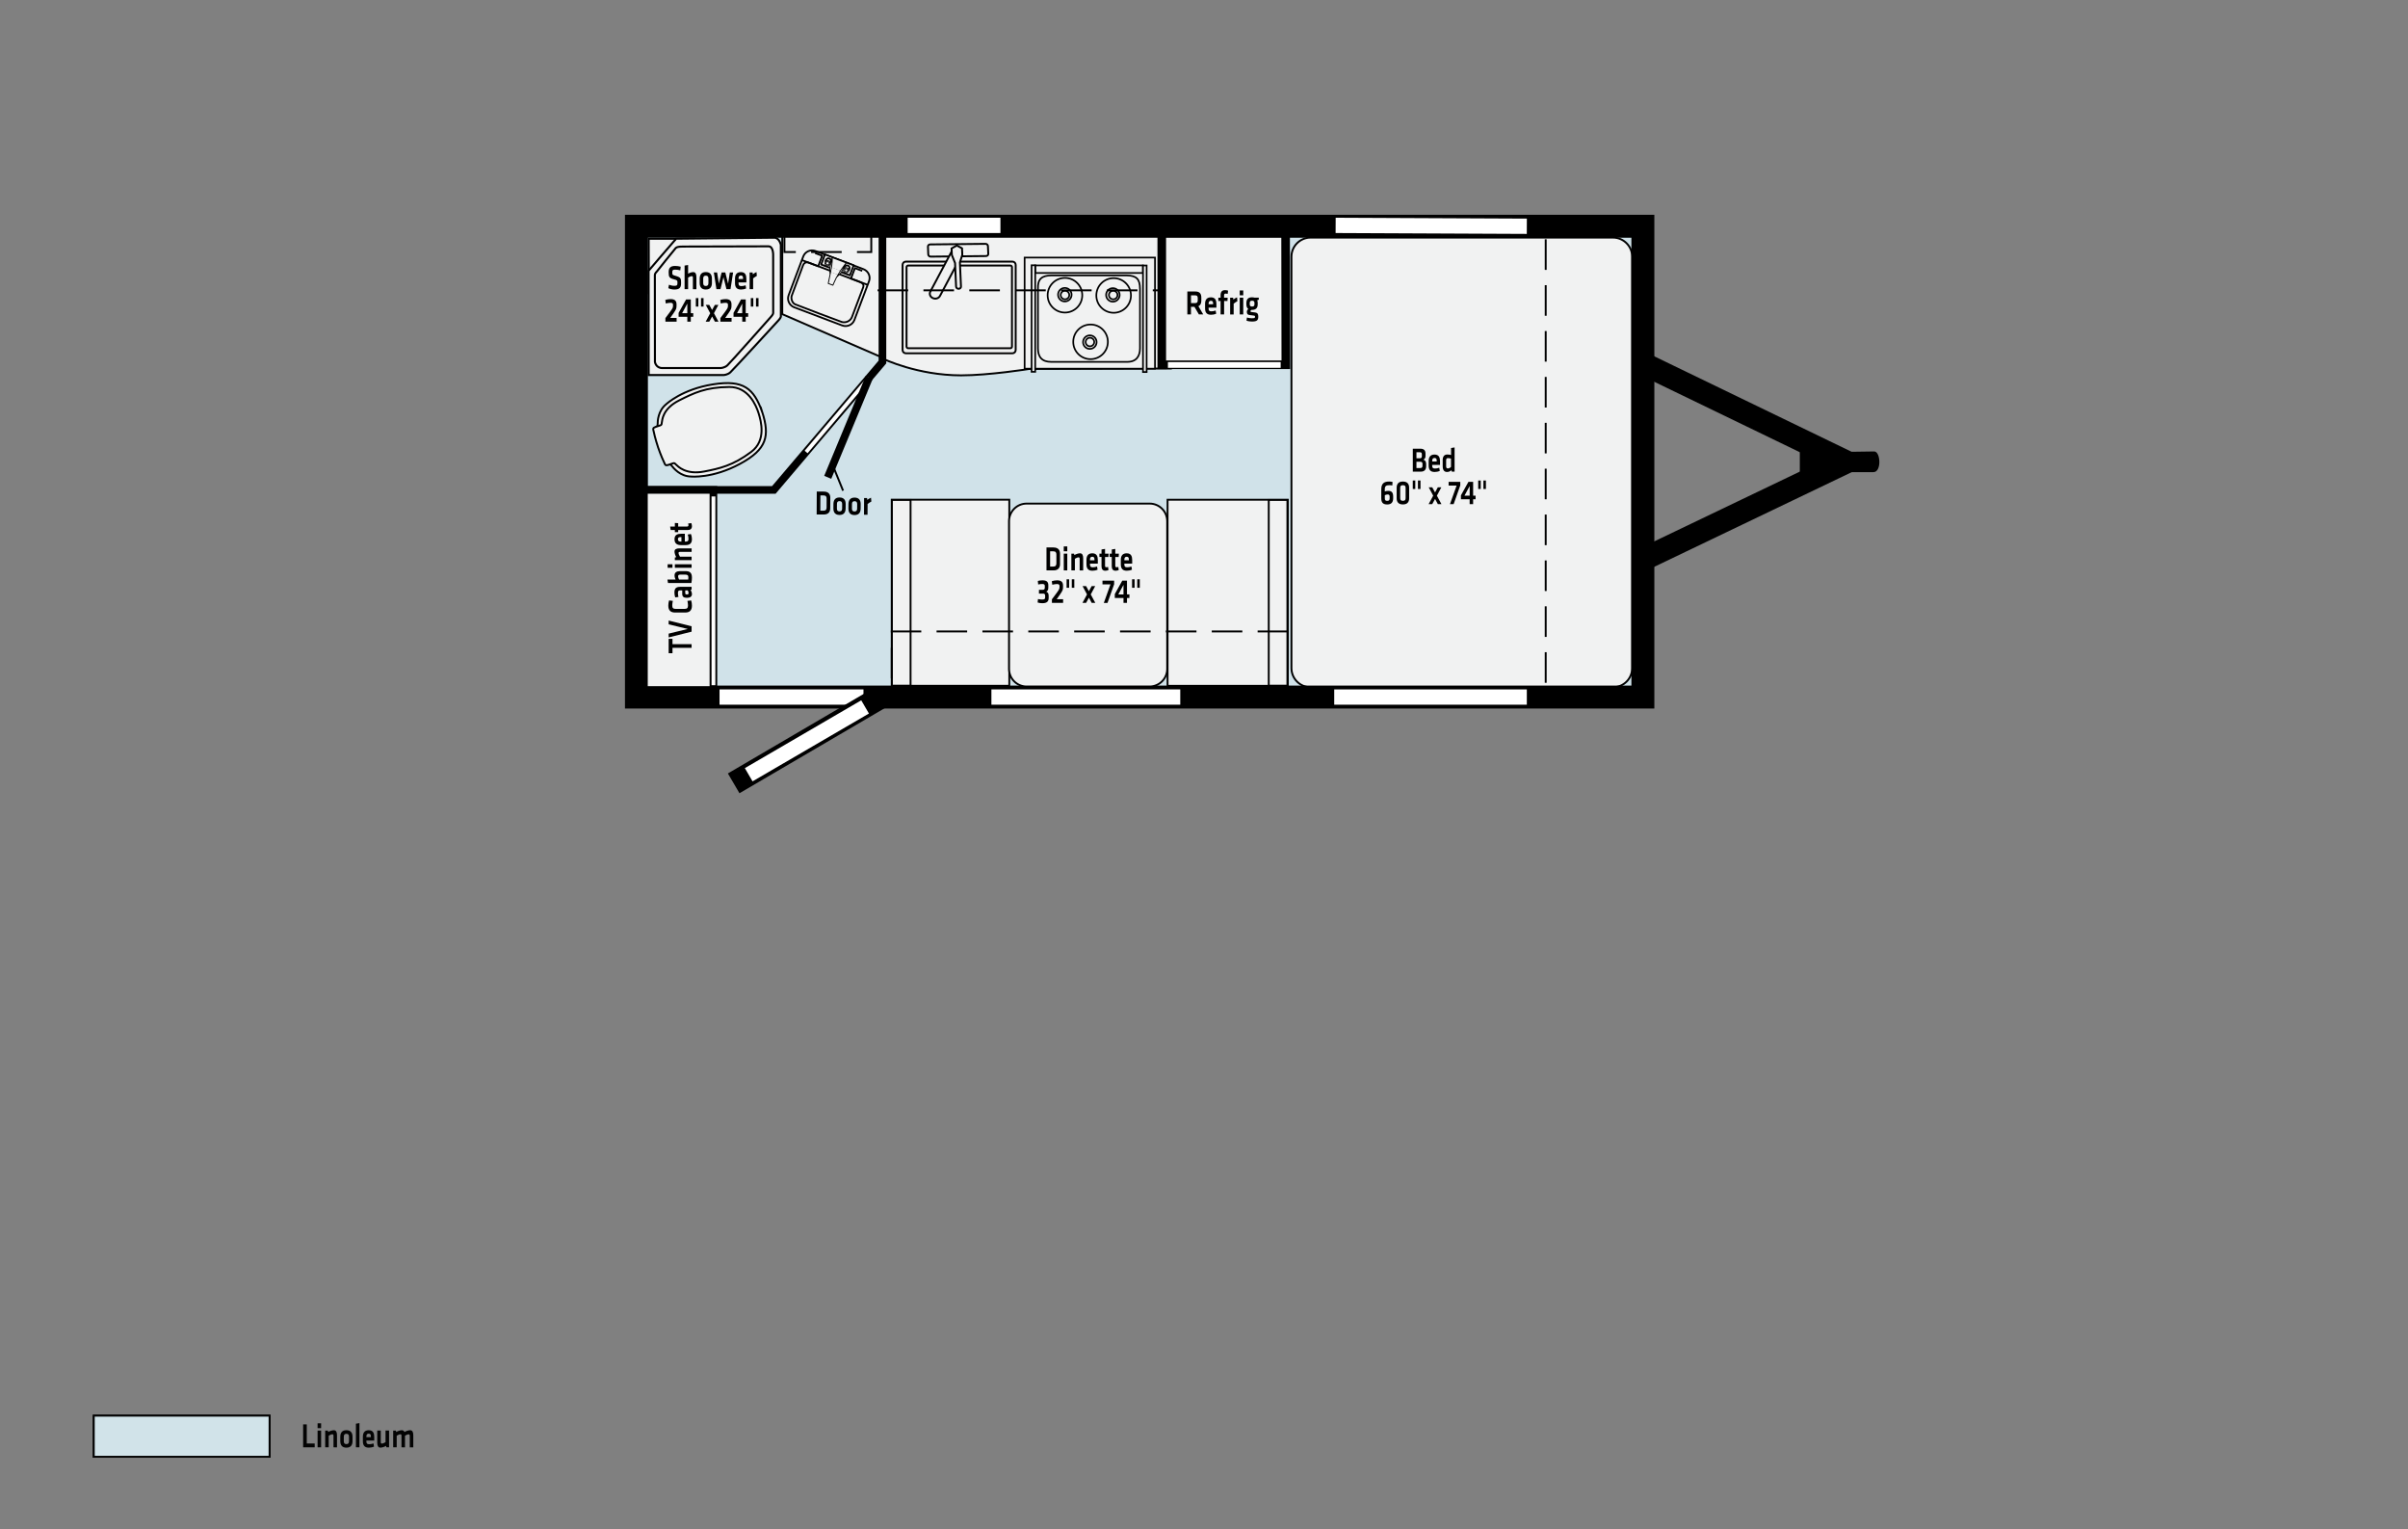 <?xml version="1.0" encoding="utf-8"?>
<!-- Generator: Adobe Illustrator 24.2.3, SVG Export Plug-In . SVG Version: 6.00 Build 0)  -->
<svg version="1.1" id="MM-1706FB" xmlns="http://www.w3.org/2000/svg" xmlns:xlink="http://www.w3.org/1999/xlink" x="0px" y="0px"
	 viewBox="0 0 630 400" style="enable-background:new 0 0 630 400;" xml:space="preserve">
<rect x="0" y="0" width="630" height="400" fill="#808080" stroke="none"/>
<style type="text/css">
	.st0{fill-rule:evenodd;clip-rule:evenodd;fill:#D0E2E9;}
	.st1{fill:#F1F2F2;stroke:#000000;stroke-width:0.5;}
	.st2{fill:#F1F2F2;stroke:#000000;stroke-width:0.495;}
	.st3{fill:none;stroke:#000000;stroke-width:2;}
	.st4{fill:none;stroke:#000000;stroke-width:6;}
	.st5{fill:none;stroke:#FFFFFF;stroke-width:4;}
	.st6{fill:none;stroke:#FFFFFF;}
	.st7{fill:#F1F2F2;stroke:#000000;stroke-width:0.5;stroke-miterlimit:11.474;}
	.st8{fill:#F1F2F2;stroke:#000000;stroke-width:0.535;}
	.st9{fill:#F1F2F2;stroke:#000000;stroke-width:2;}
	.st10{fill:#F1F2F2;stroke:#000000;stroke-width:0.491;}
	.st11{fill:#F1F2F2;stroke:#000000;stroke-width:2.253;}
	.st12{fill:none;stroke:#FFFFFF;stroke-width:1.5;}
	.st13{fill:none;stroke:#000000;stroke-width:0.5;stroke-dasharray:8,4;}
	.st14{fill:#F1F2F2;stroke:#000000;stroke-width:0.439;}
	.st15{fill:none;stroke:#000000;stroke-width:0.439;}
	.st16{fill:#F1F2F2;stroke:#000000;stroke-width:0.475;stroke-linejoin:round;stroke-miterlimit:11.474;}
	.st17{fill:#F1F2F2;stroke:#000000;stroke-width:0.238;stroke-linejoin:round;stroke-miterlimit:11.474;}
	.st18{fill:none;stroke:#000000;stroke-width:0.475;stroke-linejoin:round;stroke-miterlimit:11.474;}
	.st19{fill:#F1F2F2;}
	.st20{fill:none;stroke:#000000;stroke-width:0.5;}
	.st21{fill:#030303;}
	.st22{fill-rule:evenodd;clip-rule:evenodd;fill:#D0D5D8;stroke:#040404;stroke-width:0.5;}
	.st23{fill-rule:evenodd;clip-rule:evenodd;fill:#D1E3E9;stroke:#040404;stroke-width:0.5;}
</style>
<rect id="Floor" x="167.31" y="58.95" class="st0" width="262.69" height="123.71"/>
<path class="st1" d="M231.14,93.88c0,0,8.93,4.3,20.32,4.3c7.29,0,17.85-1.68,17.85-1.68l37.03-0.11V61.27l-75.16,0.31L231.14,93.88
	z"/>
<polygon class="st1" points="230.76,93.49 230.58,60.69 204.66,60.49 204.66,82.17 "/>
<path id="Bed" class="st2" d="M422.01,179.75h-79.12c-2.77,0-5.01-2.24-5.01-5.01V67.16c0-2.77,2.24-5.01,5.01-5.01h79.12
	c2.77,0,5.01,2.24,5.01,5.01v107.58C427.02,177.51,424.78,179.75,422.01,179.75z"/>
<polyline class="st3" points="168.47,128.14 202.46,128.14 230.87,94.69 230.87,60.9 "/>
<g id="Shell">
	<rect x="166.51" y="59.18" class="st4" width="263.31" height="123.14"/>
	<g id="Towbar_1_">
		<polyline class="st4" points="429,94.69 483.07,120.84 428.71,146.89 		"/>
		<polygon points="470.88,112.68 470.88,128.99 486.02,121.23 		"/>
		<path d="M483.27,118.18c0,0,5.41-0.1,7.08-0.1c1.67,0,1.97,5.41-0.2,5.41c-2.06,0-7.18,0-7.18,0S483.36,117.89,483.27,118.18z"/>
	</g>
</g>
<g id="cabinDoor">
	<line id="entry" class="st5" x1="188.25" y1="182.32" x2="225.91" y2="182.32"/>
	<line class="st4" x1="191.95" y1="204.89" x2="229.93" y2="182.65"/>
	<line class="st5" x1="195.88" y1="202.64" x2="226.33" y2="184.9"/>
</g>
<line class="st6" x1="227.33" y1="98.84" x2="210.9" y2="118.22"/>
<g id="Door">
	<line class="st3" x1="216.56" y1="124.85" x2="227.42" y2="98.69"/>
</g>
<line id="window_3_" class="st5" x1="349.07" y1="182.32" x2="399.46" y2="182.32"/>
<line id="window_4_" class="st5" x1="259.38" y1="182.32" x2="308.79" y2="182.32"/>
<line id="window_5_" class="st5" x1="261.74" y1="58.95" x2="237.47" y2="58.95"/>
<line id="window_2_" class="st5" x1="399.46" y1="59.18" x2="349.44" y2="58.95"/>
<g id="Toilet">
	<path class="st7" d="M171.63,111.74c0,0,0.43-0.1,0.43-0.82c0-0.73,0.06-3.47,2.29-5.24c0,0,4.14-3.9,12.27-5.16
		c7.89-1.23,10.6,1.05,12.8,7.26l0-0.02c2.01,6.27,1.25,9.73-5.77,13.54c-7.23,3.92-12.88,3.34-12.88,3.34
		c-2.84-0.06-4.55-2.21-5-2.78c-0.44-0.58-0.84-0.39-0.84-0.39L171.63,111.74z"/>
	<path class="st7" d="M198.47,108.08c0.65,2.1,2.06,7.13-1.94,10.12c-4.8,3.6-8.31,4.35-12.32,5.13c-4.83,0.93-6.9-1.42-7.3-1.77
		c-0.4-0.35-0.38-0.53-0.85-0.37c-0.47,0.16-0.12,0.04-1.05,0.36c-0.93,0.31-0.93,0.05-1.1-0.26c-0.17-0.32-1.07-2.32-1.73-4.26
		l-0.03-0.1c-0.65-1.94-1.16-4.07-1.21-4.43c-0.06-0.36-0.21-0.57,0.72-0.88c0.93-0.31,0.57-0.19,1.05-0.35
		c0.47-0.16,0.34-0.29,0.45-0.81c0.11-0.52,0.14-3.54,4.54-5.74c3.83-1.91,6.86-3.45,13.09-3.5
		C195.78,101.17,197.81,105.98,198.47,108.08z"/>
</g>
<g id="Shower">
	
		<rect x="169.73" y="62.44" transform="matrix(1 -2.164434e-03 2.164434e-03 1 -0.15 0.381)" class="st8" width="11.95" height="14.23"/>
	<path class="st8" d="M170.24,98.1c1.69,0,19.13-0.01,19.13-0.01s0.97-0.05,1.69-0.69c0.72-0.64,12.65-13.65,12.65-13.65
		s0.59-0.62,0.59-1.02c0-0.4-0.01-18.69-0.01-18.69s-0.38-1.87-1.72-1.87c-1.34,0-25.68,0.27-25.68,0.27s-0.38,0.5-0.65,0.76
		c-0.27,0.26-6.55,7.62-6.55,7.62l0.02,27.27L170.24,98.1z"/>
	<path class="st8" d="M171.33,71.94l0.02,22.74c0,0,0.24,1.59,1.93,1.59c1.69,0,15.32-0.01,15.32-0.01s0.97-0.05,1.69-0.69
		c0.72-0.64,11.41-12.7,11.41-12.7s0.59-0.62,0.59-1.02c0-0.4-0.01-14.99-0.01-14.99s0.12-2.43-1.22-2.43
		c-1.34,0-20.82,0.06-22.2,0.06s-1.8,0.13-2.07,0.39c-0.27,0.26-4.93,6.12-4.93,6.12S171.33,71.47,171.33,71.94z"/>
</g>
<g id="TV_x26_Wardrobe">
	<rect x="168.47" y="128.14" class="st9" width="18.18" height="52.33"/>
	<line class="st6" x1="186.66" y1="179.22" x2="186.66" y2="129.85"/>
</g>
<g id="Dinette">
	<rect x="233.3" y="130.7" class="st10" width="30.76" height="48.67"/>
	<rect x="305.47" y="130.71" class="st10" width="31.46" height="48.67"/>
	<path class="st10" d="M305.37,174.97c0,2.53-2.06,4.59-4.59,4.59h-32.19c-2.53,0-4.59-2.05-4.59-4.59v-38.66
		c0-2.53,2.06-4.59,4.59-4.59h32.19c2.53,0,4.59,2.05,4.59,4.59V174.97z"/>
	<rect x="331.94" y="130.77" class="st10" width="4.88" height="48.57"/>
	<rect x="233.35" y="130.77" class="st10" width="4.88" height="48.57"/>
</g>
<g id="refrig">
	<polygon class="st11" points="336.41,95.41 303.95,95.41 303.95,61.06 336.35,61.06 	"/>
	<line class="st12" x1="335.06" y1="95.46" x2="305.56" y2="95.46"/>
</g>
<line id="Overhead" class="st13" x1="404.4" y1="62.59" x2="404.4" y2="179.56"/>
<polyline id="Overhead_4_" class="st13" points="337.03,165.16 233.31,165.16 233.31,179.56 "/>
<g>
	<g>
		<rect x="268.07" y="67.37" class="st14" width="34.11" height="29.06"/>
		<rect x="270.85" y="69.42" class="st15" width="28.18" height="1.98"/>
		<rect x="299.04" y="69.44" class="st14" width="0.95" height="27.87"/>
		<rect x="269.89" y="69.38" class="st14" width="0.95" height="27.87"/>
		<path class="st15" d="M271.56,75.55c-0.11-2.63,1.05-3.46,3.47-3.51h19.76c2.53,0.05,3.46,0.93,3.46,3.51v15.59
			c0,1.94-0.88,3.57-3.46,3.51h-19.76c-2.42,0-3.46-1.26-3.47-3.51V75.55z"/>
		<path class="st15" d="M280.79,89.41c0-2.5,2.03-4.53,4.53-4.53c2.5,0,4.53,2.03,4.53,4.53c0,2.5-2.03,4.53-4.53,4.53
			C282.82,93.94,280.79,91.91,280.79,89.41z"/>
		<path class="st15" d="M283.36,89.49c0-0.98,0.79-1.77,1.77-1.77c0.98,0,1.77,0.79,1.77,1.77c0,0.98-0.79,1.77-1.77,1.77
			C284.15,91.26,283.36,90.47,283.36,89.49z"/>
		<path class="st15" d="M290.13,77.17c0-0.62,0.5-1.12,1.12-1.12c0.62,0,1.12,0.5,1.12,1.12c0,0.62-0.5,1.12-1.12,1.12
			C290.63,78.28,290.13,77.78,290.13,77.17z"/>
		<path class="st15" d="M277.51,77.17c0-0.62,0.5-1.12,1.12-1.12c0.62,0,1.12,0.5,1.12,1.12c0,0.62-0.5,1.12-1.12,1.12
			C278.01,78.28,277.51,77.78,277.51,77.17z"/>
		<path class="st15" d="M284.04,89.46c0-0.62,0.5-1.12,1.12-1.12c0.62,0,1.12,0.5,1.12,1.12c0,0.62-0.5,1.12-1.12,1.12
			C284.54,90.58,284.04,90.08,284.04,89.46z"/>
		<path class="st15" d="M289.39,77.14c0-0.98,0.79-1.77,1.77-1.77c0.98,0,1.77,0.79,1.77,1.77c0,0.98-0.79,1.77-1.77,1.77
			C290.19,78.91,289.39,78.12,289.39,77.14z"/>
		<path class="st15" d="M276.82,77.08c0-0.98,0.79-1.77,1.77-1.77c0.98,0,1.77,0.79,1.77,1.77c0,0.98-0.79,1.77-1.77,1.77
			C277.62,78.86,276.82,78.06,276.82,77.08z"/>
		<path class="st15" d="M286.83,77.28c0-2.5,2.03-4.53,4.53-4.53c2.5,0,4.53,2.03,4.53,4.53c0,2.5-2.03,4.53-4.53,4.53
			C288.86,81.8,286.83,79.78,286.83,77.28z"/>
		<path class="st15" d="M274.09,77.22c0-2.5,2.03-4.53,4.53-4.53c2.5,0,4.53,2.03,4.53,4.53c0,2.5-2.03,4.53-4.53,4.53
			C276.12,81.75,274.09,79.72,274.09,77.22z"/>
	</g>
</g>
<g>
	<path class="st16" d="M225.88,70.39c1.3,0.49,1.96,1.91,1.48,3.18l-3.83,10.14c-0.48,1.27-1.92,1.9-3.21,1.41l-12.51-4.73
		c-1.3-0.49-1.96-1.91-1.48-3.18l3.83-10.14c0.48-1.27,1.92-1.9,3.21-1.41L225.88,70.39z"/>
	<path class="st16" d="M207.14,77.35c-0.22,0.57,0.01,1.86,0.9,2.25c0.89,0.39,11.61,4.42,12.19,4.61c0.97,0.31,2.25-0.19,2.67-1.29
		c0.42-1.1,2.6-6.88,2.91-7.7c0.31-0.81-0.14-1.2-0.91-1.49c-0.77-0.29-12.38-4.68-13.29-5.02c-0.91-0.34-1.37,0.3-1.51,0.68
		C209.95,69.78,207.14,77.35,207.14,77.35z"/>
	
		<rect x="217.68" y="65.37" transform="matrix(0.353 -0.936 0.936 0.353 76.815 249.858)" class="st16" width="2.81" height="8.02"/>
	<path class="st17" d="M221.61,70.05c0.36,0.13,0.53,0.53,0.4,0.88c-0.13,0.35-0.53,0.53-0.89,0.4c-0.35-0.13-0.53-0.53-0.4-0.88
		C220.86,70.1,221.25,69.92,221.61,70.05z"/>
	<path class="st17" d="M221.53,70.3c0.22,0.08,0.33,0.33,0.25,0.55c-0.08,0.22-0.33,0.33-0.55,0.25c-0.22-0.08-0.33-0.33-0.25-0.55
		C221.06,70.33,221.31,70.22,221.53,70.3z"/>
	<path class="st17" d="M216.76,68.22c0.35,0.14,0.53,0.53,0.4,0.88c-0.13,0.36-0.53,0.53-0.88,0.4c-0.36-0.13-0.53-0.53-0.4-0.89
		C216.01,68.26,216.4,68.08,216.76,68.22z"/>
	<path class="st17" d="M216.68,68.46c0.22,0.08,0.33,0.33,0.25,0.55c-0.08,0.22-0.33,0.33-0.55,0.25c-0.22-0.08-0.33-0.33-0.25-0.55
		C216.21,68.49,216.46,68.38,216.68,68.46z"/>
	<path class="st18" d="M222.02,70.82c0,0,0.64-1.04-0.17-1.35c-0.81-0.31-1.07,0.8-1.07,0.8"/>
	<path class="st18" d="M217.16,68.92c0,0,0.62-0.99-0.19-1.3c-0.81-0.31-1.06,0.86-1.06,0.86"/>
	<polyline class="st18" points="227.01,74.51 222.64,72.85 223.67,70.13 225.58,70.85 	"/>
	<polyline class="st18" points="209.83,68.04 214.07,69.64 215.11,66.89 213.25,66.19 	"/>
	<path class="st17" d="M217.18,71.83c0,0-0.17-1.65,0-2.16c0.17-0.51,0.55-2.33,0.55-2.33s0.11,1.38-0.34,3.43
		c-0.44,2.05-0.7,3.37-0.7,3.37l1.22,0.46c0,0,0.47-1.11,0.94-2.05c0.03-0.06,0.12-0.15,0.15-0.21c0.18-0.36,0.36-0.68,0.49-0.91
		c0.51-0.85,1.95-2.76,1.95-2.76s-1.23,2.46-1.48,2.75c-0.25,0.29-1.02,1.03-1.02,1.03"/>
	<polygon class="st19" points="219.12,71.83 219.78,70.74 217.67,69.94 217.42,71.21 	"/>
</g>
<polyline id="Overhead_2_" class="st13" points="205.23,60.9 205.23,65.92 227.95,65.92 227.95,60.9 "/>
<g>
	<g>
		<path class="st1" d="M265.73,69.28v22.27c0,0.48-0.39,0.86-0.86,0.86h-27.87c-0.48,0-0.86-0.39-0.86-0.86V69.28
			c0-0.48,0.39-0.86,0.86-0.86h27.87C265.34,68.42,265.73,68.8,265.73,69.28z"/>
		<path class="st1" d="M264.76,69.87v20.79c0,0.23-0.19,0.42-0.42,0.42H237.6c-0.23,0-0.42-0.19-0.42-0.42V69.87
			c0-0.23,0.19-0.42,0.42-0.42h26.74C264.57,69.45,264.76,69.64,264.76,69.87z"/>
	</g>
	<g>
		<path class="st1" d="M243.38,63.93c-0.35,0-0.62,0.26-0.6,0.57l0.08,2.06c0.02,0.31,0.31,0.57,0.65,0.56l14.45-0.15
			c0.35,0,0.62-0.26,0.6-0.57l-0.09-2.06c-0.01-0.31-0.31-0.57-0.65-0.56L243.38,63.93z"/>
		<path class="st1" d="M243.4,76.27c-0.33,0.62-0.04,1.39,0.66,1.7l0,0c0.7,0.32,1.53,0.07,1.86-0.56l5.64-10.62
			c0.33-0.62,0.03-1.39-0.66-1.7l0,0c-0.7-0.32-1.53-0.07-1.86,0.56L243.4,76.27z"/>
		<path class="st1" d="M251.42,74.95l-0.28-6.32l0.62-1.97l-0.07-1.71l-1.36-0.74l-1.37,0.77l0.07,1.71l0.84,2.11l0.27,6.17
			c0.02,0.32,0.31,0.57,0.66,0.57C251.16,75.53,251.44,75.27,251.42,74.95z"/>
	</g>
</g>
<line id="Overhead_3_" class="st13" x1="229.6" y1="75.94" x2="303.2" y2="75.94"/>
<g>
	<path d="M215.57,128.58c1.24,0.01,1.67,0.76,1.66,1.62l-0.02,2.77c0,0.85-0.44,1.61-1.68,1.6l-1.87-0.01l0.03-6L215.57,128.58z
		 M214.62,133.58l0.82,0c0.64,0,0.82-0.3,0.82-0.88l0.01-2.23c0-0.58-0.17-0.88-0.81-0.89l-0.82,0L214.62,133.58z"/>
	<path d="M219.63,134.69c-1.26-0.01-1.6-0.84-1.59-1.74l0.01-1.11c0.01-0.9,0.35-1.73,1.61-1.72c1.26,0.01,1.6,0.84,1.59,1.74
		l-0.01,1.11C221.23,133.87,220.89,134.7,219.63,134.69z M219.65,131.07c-0.49,0-0.68,0.26-0.68,0.75l-0.01,1.18
		c0,0.5,0.18,0.76,0.68,0.76c0.49,0,0.68-0.26,0.68-0.75l0.01-1.18C220.33,131.33,220.14,131.07,219.65,131.07z"/>
	<path d="M223.56,134.72c-1.26-0.01-1.6-0.84-1.59-1.74l0.01-1.11c0.01-0.9,0.35-1.73,1.61-1.72c1.26,0.01,1.6,0.84,1.59,1.74
		l-0.01,1.11C225.17,133.9,224.82,134.72,223.56,134.72z M223.58,131.09c-0.49,0-0.68,0.26-0.68,0.75l-0.01,1.18
		c0,0.5,0.18,0.76,0.68,0.76c0.49,0,0.68-0.26,0.68-0.75l0.01-1.18C224.26,131.35,224.07,131.09,223.58,131.09z"/>
	<path d="M227.97,131.18c-0.36,0.19-0.64,0.38-0.98,0.63l-0.02,2.83l-0.92,0l0.02-4.38l0.78,0l0.06,0.49
		c0.2-0.16,0.64-0.46,0.97-0.57L227.97,131.18z"/>
</g>
<g>
	<path d="M176.42,75.73c-0.57,0-1.24-0.17-1.57-0.36l0.17-0.89c0.47,0.17,0.92,0.28,1.42,0.28c0.69,0,0.8-0.17,0.8-0.75
		c0-0.67-0.02-0.72-0.92-0.95c-1.22-0.32-1.38-0.6-1.38-1.87c0-1.09,0.42-1.63,1.69-1.63c0.44,0,0.97,0.06,1.46,0.2l-0.11,0.95
		c-0.42-0.11-0.91-0.18-1.34-0.18c-0.64,0-0.75,0.16-0.75,0.68c0,0.68,0.02,0.7,0.88,0.95c1.35,0.39,1.42,0.65,1.42,1.85
		C178.19,75.14,177.91,75.73,176.42,75.73z"/>
	<path d="M181.28,75.64v-3.06c0-0.23-0.08-0.35-0.29-0.35c-0.23,0-0.63,0.16-0.96,0.37v3.04h-0.92v-6.18l0.92-0.15v2.28
		c0.41-0.25,0.95-0.42,1.34-0.42c0.61,0,0.83,0.51,0.83,1.3v3.18H181.28z"/>
	<path d="M184.66,75.73c-1.26,0-1.6-0.83-1.6-1.73v-1.11c0-0.9,0.34-1.73,1.6-1.73c1.26,0,1.6,0.83,1.6,1.73V74
		C186.26,74.9,185.92,75.73,184.66,75.73z M184.66,72.1c-0.49,0-0.68,0.26-0.68,0.76v1.18c0,0.5,0.19,0.76,0.68,0.76
		c0.49,0,0.68-0.26,0.68-0.76v-1.18C185.34,72.36,185.15,72.1,184.66,72.1z"/>
	<path d="M187.44,75.64l-0.68-4.38h0.86l0.45,2.94l0.73-2.94h0.96l0.73,2.94l0.45-2.94h0.86l-0.68,4.38h-1.06l-0.78-3.15l-0.78,3.15
		H187.44z"/>
	<path d="M193.95,74.83c0.35,0,0.73-0.06,1.12-0.21l0.14,0.83c-0.42,0.19-0.91,0.28-1.35,0.28c-1.16,0-1.56-0.64-1.56-1.69v-1.16
		c0-0.93,0.35-1.71,1.53-1.71c1.18,0,1.44,0.82,1.44,1.76v0.94h-2.05v0.23C193.23,74.62,193.39,74.83,193.95,74.83z M193.23,72.98
		h1.17v-0.22c0-0.41-0.11-0.7-0.56-0.7s-0.61,0.29-0.61,0.7V72.98z"/>
	<path d="M198.01,72.17c-0.35,0.19-0.64,0.39-0.97,0.64v2.83h-0.92v-4.38h0.78l0.06,0.49c0.2-0.16,0.64-0.47,0.97-0.58L198.01,72.17
		z"/>
	<path d="M174.09,83.19c0.57-0.75,0.65-0.84,1.17-1.56c0.71-0.98,0.82-1.12,0.82-1.71v-0.15c0-0.44-0.15-0.57-0.7-0.57
		c-0.33,0-0.81,0.08-1.19,0.18l-0.13-0.92c0.34-0.12,0.82-0.23,1.37-0.23c1.16,0,1.57,0.48,1.57,1.41v0.21
		c0,0.83-0.06,1.02-0.76,2.04c-0.42,0.62-0.6,0.87-0.9,1.28h1.68v0.96h-2.93V83.19z"/>
	<path d="M180.73,82.86v1.28h-0.91v-1.28h-2.28v-1.02l1.96-3.52h1.23v3.6h0.64v0.94H180.73z M179.82,81.92v-2.51l-1.36,2.51H179.82z
		"/>
	<path d="M182.05,80.19v-2.22h0.66v2.22H182.05z M183.41,80.19v-2.22h0.66v2.22H183.41z"/>
	<path d="M184.62,84.14l1.19-2.21l-1.16-2.18h0.92l0.73,1.33l0.73-1.33h0.92l-1.16,2.18l1.19,2.21h-0.94l-0.73-1.36l-0.74,1.36
		H184.62z"/>
	<path d="M188.47,83.19c0.57-0.75,0.65-0.84,1.17-1.56c0.71-0.98,0.82-1.12,0.82-1.71v-0.15c0-0.44-0.15-0.57-0.7-0.57
		c-0.33,0-0.81,0.08-1.19,0.18l-0.13-0.92c0.34-0.12,0.82-0.23,1.37-0.23c1.16,0,1.57,0.48,1.57,1.41v0.21
		c0,0.83-0.06,1.02-0.76,2.04c-0.42,0.62-0.6,0.87-0.9,1.28h1.68v0.96h-2.93V83.19z"/>
	<path d="M195.1,82.86v1.28h-0.91v-1.28h-2.28v-1.02l1.96-3.52h1.23v3.6h0.64v0.94H195.1z M194.19,81.92v-2.51l-1.36,2.51H194.19z"
		/>
	<path d="M196.43,80.19v-2.22h0.66v2.22H196.43z M197.79,80.19v-2.22h0.66v2.22H197.79z"/>
</g>
<g>
	<path d="M313.66,82.24l-1.16-1.98h-0.91v1.98h-0.95v-6h2.06c1.17,0,1.6,0.57,1.6,1.62v0.78c0,0.72-0.23,1.22-0.76,1.45l1.25,2.14
		H313.66z M312.67,77.25h-1.07v2.03h1.07c0.52,0,0.69-0.23,0.69-0.73v-0.59C313.36,77.45,313.18,77.25,312.67,77.25z"/>
	<path d="M316.92,81.43c0.36,0,0.73-0.06,1.13-0.21l0.14,0.83c-0.42,0.19-0.91,0.28-1.35,0.28c-1.16,0-1.56-0.64-1.56-1.69v-1.16
		c0-0.93,0.35-1.71,1.53-1.71c1.18,0,1.44,0.82,1.44,1.76v0.94h-2.05v0.23C316.21,81.23,316.36,81.43,316.92,81.43z M316.21,79.59
		h1.17v-0.22c0-0.41-0.11-0.7-0.56-0.7s-0.61,0.29-0.61,0.7V79.59z"/>
	<path d="M321.2,76.86c-0.17-0.04-0.38-0.07-0.53-0.07c-0.36,0-0.42,0.19-0.42,0.52v0.55h0.94l-0.05,0.87h-0.88v3.51h-0.92v-3.51
		h-0.59v-0.87h0.59v-0.61c0-0.91,0.35-1.36,1.17-1.36c0.29,0,0.55,0.04,0.79,0.13L321.2,76.86z"/>
	<path d="M323.73,78.78c-0.36,0.19-0.64,0.39-0.97,0.64v2.83h-0.92v-4.38h0.78l0.06,0.49c0.2-0.16,0.64-0.47,0.97-0.58L323.73,78.78
		z"/>
	<path d="M324.35,77.24v-1.27h0.92v1.27H324.35z M324.35,82.24v-4.38h0.92v4.38H324.35z"/>
	<path d="M327.37,81.06c-0.12,0.09-0.22,0.22-0.22,0.35c0,0.12,0.06,0.17,0.2,0.19c0.41,0.05,0.63,0.08,1.06,0.13
		c0.6,0.08,0.79,0.43,0.79,1.06c0,0.94-0.29,1.31-1.66,1.31c-0.42,0-1-0.07-1.42-0.23l0.11-0.82c0.39,0.12,0.81,0.19,1.24,0.19
		c0.73,0,0.88-0.06,0.88-0.35c0-0.27-0.07-0.31-0.35-0.35c-0.42-0.05-0.6-0.08-1.07-0.14c-0.52-0.07-0.72-0.28-0.72-0.84
		c0-0.36,0.2-0.59,0.38-0.75c-0.34-0.24-0.5-0.65-0.5-1.18v-0.41c0.01-0.91,0.42-1.46,1.48-1.46c0.25,0,0.45,0.04,0.63,0.09h1.13
		v0.55c-0.13,0.04-0.28,0.09-0.41,0.13c0.08,0.19,0.13,0.43,0.13,0.68v0.41c0,0.89-0.45,1.43-1.48,1.43
		C327.51,81.07,327.44,81.07,327.37,81.06z M327.58,78.65c-0.45,0-0.61,0.2-0.61,0.61v0.33c0,0.43,0.18,0.59,0.61,0.59
		c0.44,0,0.62-0.17,0.62-0.59v-0.33C328.2,78.85,328.04,78.65,327.58,78.65z"/>
</g>
<g>
	<path d="M275.66,143.2c1.24,0,1.67,0.75,1.67,1.61v2.77c0,0.85-0.43,1.61-1.67,1.61h-1.87v-6H275.66z M274.74,148.19h0.82
		c0.64,0,0.82-0.31,0.82-0.88v-2.23c0-0.58-0.17-0.88-0.82-0.88h-0.82V148.19z"/>
	<path d="M278.31,144.19v-1.27h0.92v1.27H278.31z M278.31,149.19v-4.38h0.92v4.38H278.31z"/>
	<path d="M282.47,149.19v-3.06c0-0.23-0.08-0.35-0.29-0.35c-0.23,0-0.63,0.16-0.96,0.37v3.04h-0.92v-4.38h0.7l0.09,0.37
		c0.46-0.27,1.04-0.46,1.47-0.46c0.61,0,0.83,0.51,0.83,1.3v3.18H282.47z"/>
	<path d="M285.89,148.38c0.35,0,0.73-0.06,1.13-0.21l0.14,0.83c-0.42,0.19-0.91,0.28-1.35,0.28c-1.16,0-1.56-0.64-1.56-1.69v-1.16
		c0-0.93,0.35-1.71,1.53-1.71s1.44,0.82,1.44,1.76v0.94h-2.05v0.23C285.17,148.17,285.33,148.38,285.89,148.38z M285.17,146.54h1.17
		v-0.22c0-0.41-0.11-0.7-0.56-0.7s-0.61,0.29-0.61,0.7V146.54z"/>
	<path d="M290.01,149.11c-0.2,0.1-0.57,0.17-0.81,0.17c-0.67,0-1.01-0.38-1.01-1.16v-2.44h-0.55v-0.87h0.55v-1.09l0.92-0.15v1.24
		h0.94l-0.06,0.87h-0.88v2.3c0,0.23,0.09,0.39,0.33,0.39c0.14,0,0.3-0.04,0.46-0.09L290.01,149.11z"/>
	<path d="M292.69,149.11c-0.2,0.1-0.57,0.17-0.81,0.17c-0.67,0-1.01-0.38-1.01-1.16v-2.44h-0.55v-0.87h0.55v-1.09l0.92-0.15v1.24
		h0.94l-0.06,0.87h-0.88v2.3c0,0.23,0.09,0.39,0.33,0.39c0.14,0,0.3-0.04,0.46-0.09L292.69,149.11z"/>
	<path d="M294.89,148.38c0.35,0,0.73-0.06,1.12-0.21l0.14,0.83c-0.42,0.19-0.91,0.28-1.35,0.28c-1.16,0-1.56-0.64-1.56-1.69v-1.16
		c0-0.93,0.35-1.71,1.53-1.71c1.18,0,1.44,0.82,1.44,1.76v0.94h-2.05v0.23C294.17,148.17,294.33,148.38,294.89,148.38z
		 M294.17,146.54h1.17v-0.22c0-0.41-0.11-0.7-0.56-0.7s-0.61,0.29-0.61,0.7V146.54z"/>
	<path d="M271.57,156.68c0.37,0.09,0.73,0.14,1.08,0.14c0.66,0,0.79-0.16,0.79-0.63v-0.35c0-0.44-0.17-0.58-0.54-0.58h-1.08v-0.98
		h0.91c0.51,0,0.62-0.21,0.62-0.63v-0.35c0-0.43-0.17-0.55-0.69-0.55c-0.37,0-0.73,0.05-1.04,0.13l-0.1-0.93
		c0.33-0.1,0.79-0.16,1.22-0.16c1.19,0,1.53,0.47,1.53,1.32v0.56c0,0.59-0.15,0.88-0.54,1.09c0.43,0.17,0.63,0.48,0.63,1.09v0.51
		c0,0.9-0.37,1.42-1.68,1.42c-0.34,0-0.91-0.07-1.21-0.19L271.57,156.68z"/>
	<path d="M275.21,156.75c0.57-0.75,0.65-0.84,1.17-1.56c0.71-0.98,0.82-1.12,0.82-1.71v-0.15c0-0.44-0.15-0.57-0.7-0.57
		c-0.33,0-0.81,0.08-1.19,0.18l-0.13-0.92c0.34-0.12,0.82-0.23,1.37-0.23c1.16,0,1.57,0.48,1.57,1.41v0.21
		c0,0.83-0.06,1.02-0.76,2.04c-0.42,0.62-0.6,0.87-0.9,1.28h1.68v0.96h-2.93V156.75z"/>
	<path d="M279.05,153.74v-2.22h0.66v2.22H279.05z M280.41,153.74v-2.22h0.66v2.22H280.41z"/>
	<path d="M283.2,157.69l1.19-2.21l-1.16-2.18h0.92l0.73,1.33l0.73-1.33h0.92l-1.16,2.18l1.19,2.21h-0.94l-0.73-1.36l-0.74,1.36
		H283.2z"/>
	<path d="M288.43,151.88h3.06v0.93l-1.74,4.89h-0.96l1.74-4.85h-2.09V151.88z"/>
	<path d="M294.85,156.41v1.28h-0.91v-1.28h-2.28v-1.02l1.96-3.52h1.23v3.6h0.64v0.94H294.85z M293.94,155.48v-2.51l-1.36,2.51
		H293.94z"/>
	<path d="M296.18,153.74v-2.22h0.66v2.22H296.18z M297.54,153.74v-2.22h0.66v2.22H297.54z"/>
</g>
<g>
	<path d="M369.63,123.36v-6h1.98c0.95,0,1.34,0.47,1.34,1.28v0.62c0,0.5-0.17,0.77-0.56,0.97c0.46,0.12,0.73,0.52,0.73,1.11v0.64
		c0,0.85-0.46,1.38-1.37,1.38H369.63z M371.99,118.78c0-0.33-0.15-0.49-0.5-0.49h-0.91v1.58h0.91c0.37,0,0.51-0.21,0.51-0.56V118.78
		z M372.17,121.38c0-0.4-0.15-0.6-0.53-0.6h-1.06v1.64h0.97c0.43,0,0.61-0.14,0.61-0.59V121.38z"/>
	<path d="M375.42,122.55c0.36,0,0.73-0.06,1.13-0.21l0.14,0.83c-0.42,0.19-0.91,0.28-1.35,0.28c-1.16,0-1.56-0.64-1.56-1.69v-1.16
		c0-0.93,0.35-1.71,1.53-1.71c1.18,0,1.44,0.82,1.44,1.76v0.94h-2.05v0.23C374.71,122.34,374.87,122.55,375.42,122.55z
		 M374.71,120.7h1.17v-0.22c0-0.41-0.11-0.7-0.56-0.7s-0.61,0.29-0.61,0.7V120.7z"/>
	<path d="M377.44,120.43c0-0.97,0.36-1.55,1.22-1.55c0.33,0,0.7,0.05,0.98,0.13v-1.83l0.92-0.15v6.33h-0.73l-0.09-0.37
		c-0.33,0.28-0.7,0.46-1.16,0.46c-0.74,0-1.13-0.52-1.13-1.52V120.43z M379.63,119.94c-0.24-0.06-0.55-0.12-0.82-0.12
		c-0.33,0-0.46,0.19-0.46,0.59v1.55c0,0.36,0.11,0.56,0.45,0.56c0.3,0,0.63-0.18,0.82-0.4V119.94z"/>
	<path d="M362.31,128.55c0.26-0.11,0.57-0.16,0.9-0.16c0.91,0,1.28,0.45,1.28,1.49v0.43c0,0.94-0.36,1.64-1.55,1.64
		c-1.3,0-1.56-0.68-1.56-1.72v-2.19c0-1.58,0.71-2.09,2.08-2.09c0.28,0,0.64,0.04,0.87,0.11l-0.06,0.92
		c-0.22-0.05-0.55-0.08-0.71-0.08c-0.89,0-1.26,0.18-1.26,1.1V128.55z M362.31,129.52v0.82c0,0.5,0.16,0.66,0.63,0.66
		s0.63-0.2,0.63-0.66v-0.44c0-0.43-0.17-0.57-0.51-0.57C362.79,129.33,362.52,129.42,362.31,129.52z"/>
	<path d="M368.67,130.33c0,0.9-0.4,1.61-1.63,1.61s-1.63-0.71-1.63-1.61v-2.77c0-0.9,0.4-1.61,1.63-1.61s1.63,0.71,1.63,1.61V130.33
		z M366.33,130.23c0,0.52,0.13,0.76,0.71,0.76c0.58,0,0.71-0.23,0.71-0.76v-2.56c0-0.52-0.13-0.76-0.71-0.76
		c-0.58,0-0.71,0.23-0.71,0.76V130.23z"/>
	<path d="M369.62,127.9v-2.22h0.66v2.22H369.62z M370.98,127.9v-2.22h0.66v2.22H370.98z"/>
	<path d="M373.77,131.86l1.19-2.21l-1.16-2.18h0.92l0.73,1.33l0.72-1.33h0.92l-1.16,2.18l1.19,2.21h-0.94l-0.73-1.36l-0.74,1.36
		H373.77z"/>
	<path d="M378.99,126.04h3.06v0.93l-1.74,4.89h-0.96l1.74-4.85h-2.09V126.04z"/>
	<path d="M385.41,130.58v1.28h-0.91v-1.28h-2.28v-1.02l1.96-3.52h1.23v3.6h0.64v0.94H385.41z M384.51,129.64v-2.51l-1.36,2.51
		H384.51z"/>
	<path d="M386.74,127.9v-2.22h0.66v2.22H386.74z M388.1,127.9v-2.22h0.66v2.22H388.1z"/>
</g>
<g>
	<path d="M175.94,169.44v1.41h-1v-3.76h1v1.4h5v0.95H175.94z"/>
	<path d="M174.94,163.3v-0.99l6,1.5v1.41l-6,1.5v-0.99l5-1.22L174.94,163.3z"/>
	<path d="M176.59,160.21c-1.1,0-1.74-0.54-1.74-1.79c0-0.47,0.07-0.95,0.2-1.37l0.98,0.11c-0.09,0.41-0.15,0.88-0.15,1.23
		c0,0.66,0.27,0.87,0.91,0.87h2.3c0.64,0,0.91-0.21,0.91-0.87c0-0.35-0.06-0.82-0.15-1.23l0.98-0.11c0.13,0.42,0.2,0.9,0.2,1.37
		c0,1.25-0.64,1.79-1.74,1.79H176.59z"/>
	<path d="M180.94,153.49v0.75l-0.3,0.07c0.26,0.33,0.39,0.73,0.39,1.1c0,0.67-0.55,0.96-1.31,0.96c-0.89,0-1.23-0.32-1.23-1.07
		v-0.88h-0.46c-0.49,0-0.66,0.11-0.66,0.7c0,0.33,0.05,0.7,0.13,1.02l-0.84,0.11c-0.13-0.35-0.21-0.85-0.21-1.26
		c0-1.16,0.49-1.5,1.58-1.5H180.94z M179.28,154.41v0.68c0,0.3,0.1,0.39,0.43,0.39c0.31,0,0.44-0.08,0.44-0.37
		c0-0.27-0.11-0.52-0.23-0.69H179.28z"/>
	<path d="M179.26,149.38c1.06,0,1.77,0.27,1.77,1.69c0,0.37-0.04,0.97-0.15,1.43h-6.11l-0.15-0.92h2.12
		c-0.13-0.27-0.26-0.69-0.26-1.09c0-0.79,0.58-1.11,1.5-1.11H179.26z M180.06,151.58c0.03-0.17,0.04-0.35,0.04-0.55
		c0-0.6-0.29-0.73-0.8-0.73h-1.35c-0.35,0-0.54,0.13-0.54,0.47c0,0.26,0.13,0.58,0.25,0.81H180.06z"/>
	<path d="M175.94,148.51h-1.27v-0.92h1.27V148.51z M180.94,148.51h-4.38v-0.92h4.38V148.51z"/>
	<path d="M180.94,144.35h-3.06c-0.23,0-0.35,0.08-0.35,0.29c0,0.23,0.16,0.63,0.37,0.96h3.04v0.92h-4.38v-0.7l0.37-0.09
		c-0.27-0.46-0.46-1.04-0.46-1.47c0-0.61,0.51-0.83,1.3-0.83h3.18V144.35z"/>
	<path d="M180.13,140.94c0-0.35-0.06-0.73-0.21-1.13l0.83-0.14c0.19,0.42,0.28,0.91,0.28,1.35c0,1.16-0.64,1.56-1.69,1.56h-1.16
		c-0.93,0-1.71-0.35-1.71-1.53s0.82-1.44,1.76-1.44h0.94v2.05h0.23C179.92,141.65,180.13,141.5,180.13,140.94z M178.28,141.65v-1.17
		h-0.22c-0.41,0-0.7,0.11-0.7,0.56c0,0.45,0.29,0.61,0.7,0.61H178.28z"/>
	<path d="M180.86,136.82c0.1,0.2,0.17,0.57,0.17,0.81c0,0.67-0.38,1.01-1.16,1.01h-2.44v0.55h-0.87v-0.55h-1.09l-0.15-0.92h1.24
		v-0.94l0.87,0.06v0.88h2.3c0.23,0,0.39-0.09,0.39-0.33c0-0.14-0.04-0.3-0.09-0.46L180.86,136.82z"/>
</g>
<line class="st20" x1="220.57" y1="128.34" x2="217.95" y2="121.89"/>
<g id="Layer_1_1_">
	<g>
		<path class="st21" d="M80.26,377.56h2.07v1h-3.02v-6h0.95V377.56z"/>
		<path class="st21" d="M83.09,373.55v-1.27h0.92v1.27H83.09z M83.09,378.56v-4.38h0.92v4.38H83.09z"/>
		<path class="st21" d="M87.25,378.56v-3.06c0-0.23-0.08-0.35-0.29-0.35c-0.23,0-0.63,0.16-0.96,0.37v3.04h-0.92v-4.38h0.7
			l0.09,0.37c0.46-0.27,1.04-0.46,1.47-0.46c0.61,0,0.83,0.51,0.83,1.3v3.18L87.25,378.56L87.25,378.56z"/>
		<path class="st21" d="M90.63,378.65c-1.26,0-1.6-0.83-1.6-1.73v-1.11c0-0.9,0.34-1.73,1.6-1.73s1.6,0.83,1.6,1.73v1.11
			C92.23,377.82,91.89,378.65,90.63,378.65z M90.63,375.02c-0.49,0-0.68,0.26-0.68,0.76v1.18c0,0.5,0.19,0.76,0.68,0.76
			s0.68-0.26,0.68-0.76v-1.18C91.31,375.28,91.12,375.02,90.63,375.02z"/>
		<path class="st21" d="M93.12,378.56v-6.18l0.92-0.15v6.33H93.12z"/>
		<path class="st21" d="M96.58,377.75c0.35,0,0.73-0.06,1.13-0.21l0.14,0.83c-0.42,0.19-0.91,0.28-1.35,0.28
			c-1.16,0-1.56-0.64-1.56-1.69v-1.16c0-0.93,0.35-1.71,1.53-1.71s1.44,0.82,1.44,1.76v0.94h-2.05v0.22
			C95.86,377.54,96.02,377.75,96.58,377.75z M95.86,375.9h1.17v-0.22c0-0.41-0.11-0.7-0.56-0.7s-0.61,0.29-0.61,0.7V375.9z"/>
		<path class="st21" d="M99.62,374.17v3.06c0,0.23,0.08,0.35,0.29,0.35c0.23,0,0.63-0.16,0.96-0.37v-3.04h0.92v4.38h-0.7l-0.09-0.37
			c-0.46,0.27-1.04,0.46-1.47,0.46c-0.61,0-0.83-0.51-0.83-1.3v-3.18L99.62,374.17L99.62,374.17z"/>
		<path class="st21" d="M105.04,378.56v-3.06c0-0.23-0.08-0.35-0.29-0.35c-0.23,0-0.63,0.16-0.96,0.37v3.04h-0.92v-4.38h0.7
			l0.09,0.37c0.46-0.27,1.04-0.46,1.47-0.46c0.35,0,0.57,0.17,0.69,0.47c0.45-0.27,1.03-0.47,1.48-0.47c0.61,0,0.83,0.51,0.83,1.3
			v3.18h-0.92v-3.06c0-0.23-0.08-0.35-0.29-0.35c-0.23,0-0.67,0.17-0.96,0.37v3.04L105.04,378.56L105.04,378.56z"/>
	</g>
	<rect x="24.53" y="370.28" class="st22" width="46" height="10.75"/>
	<rect x="24.53" y="370.28" class="st23" width="46" height="10.75"/>
</g>
</svg>

